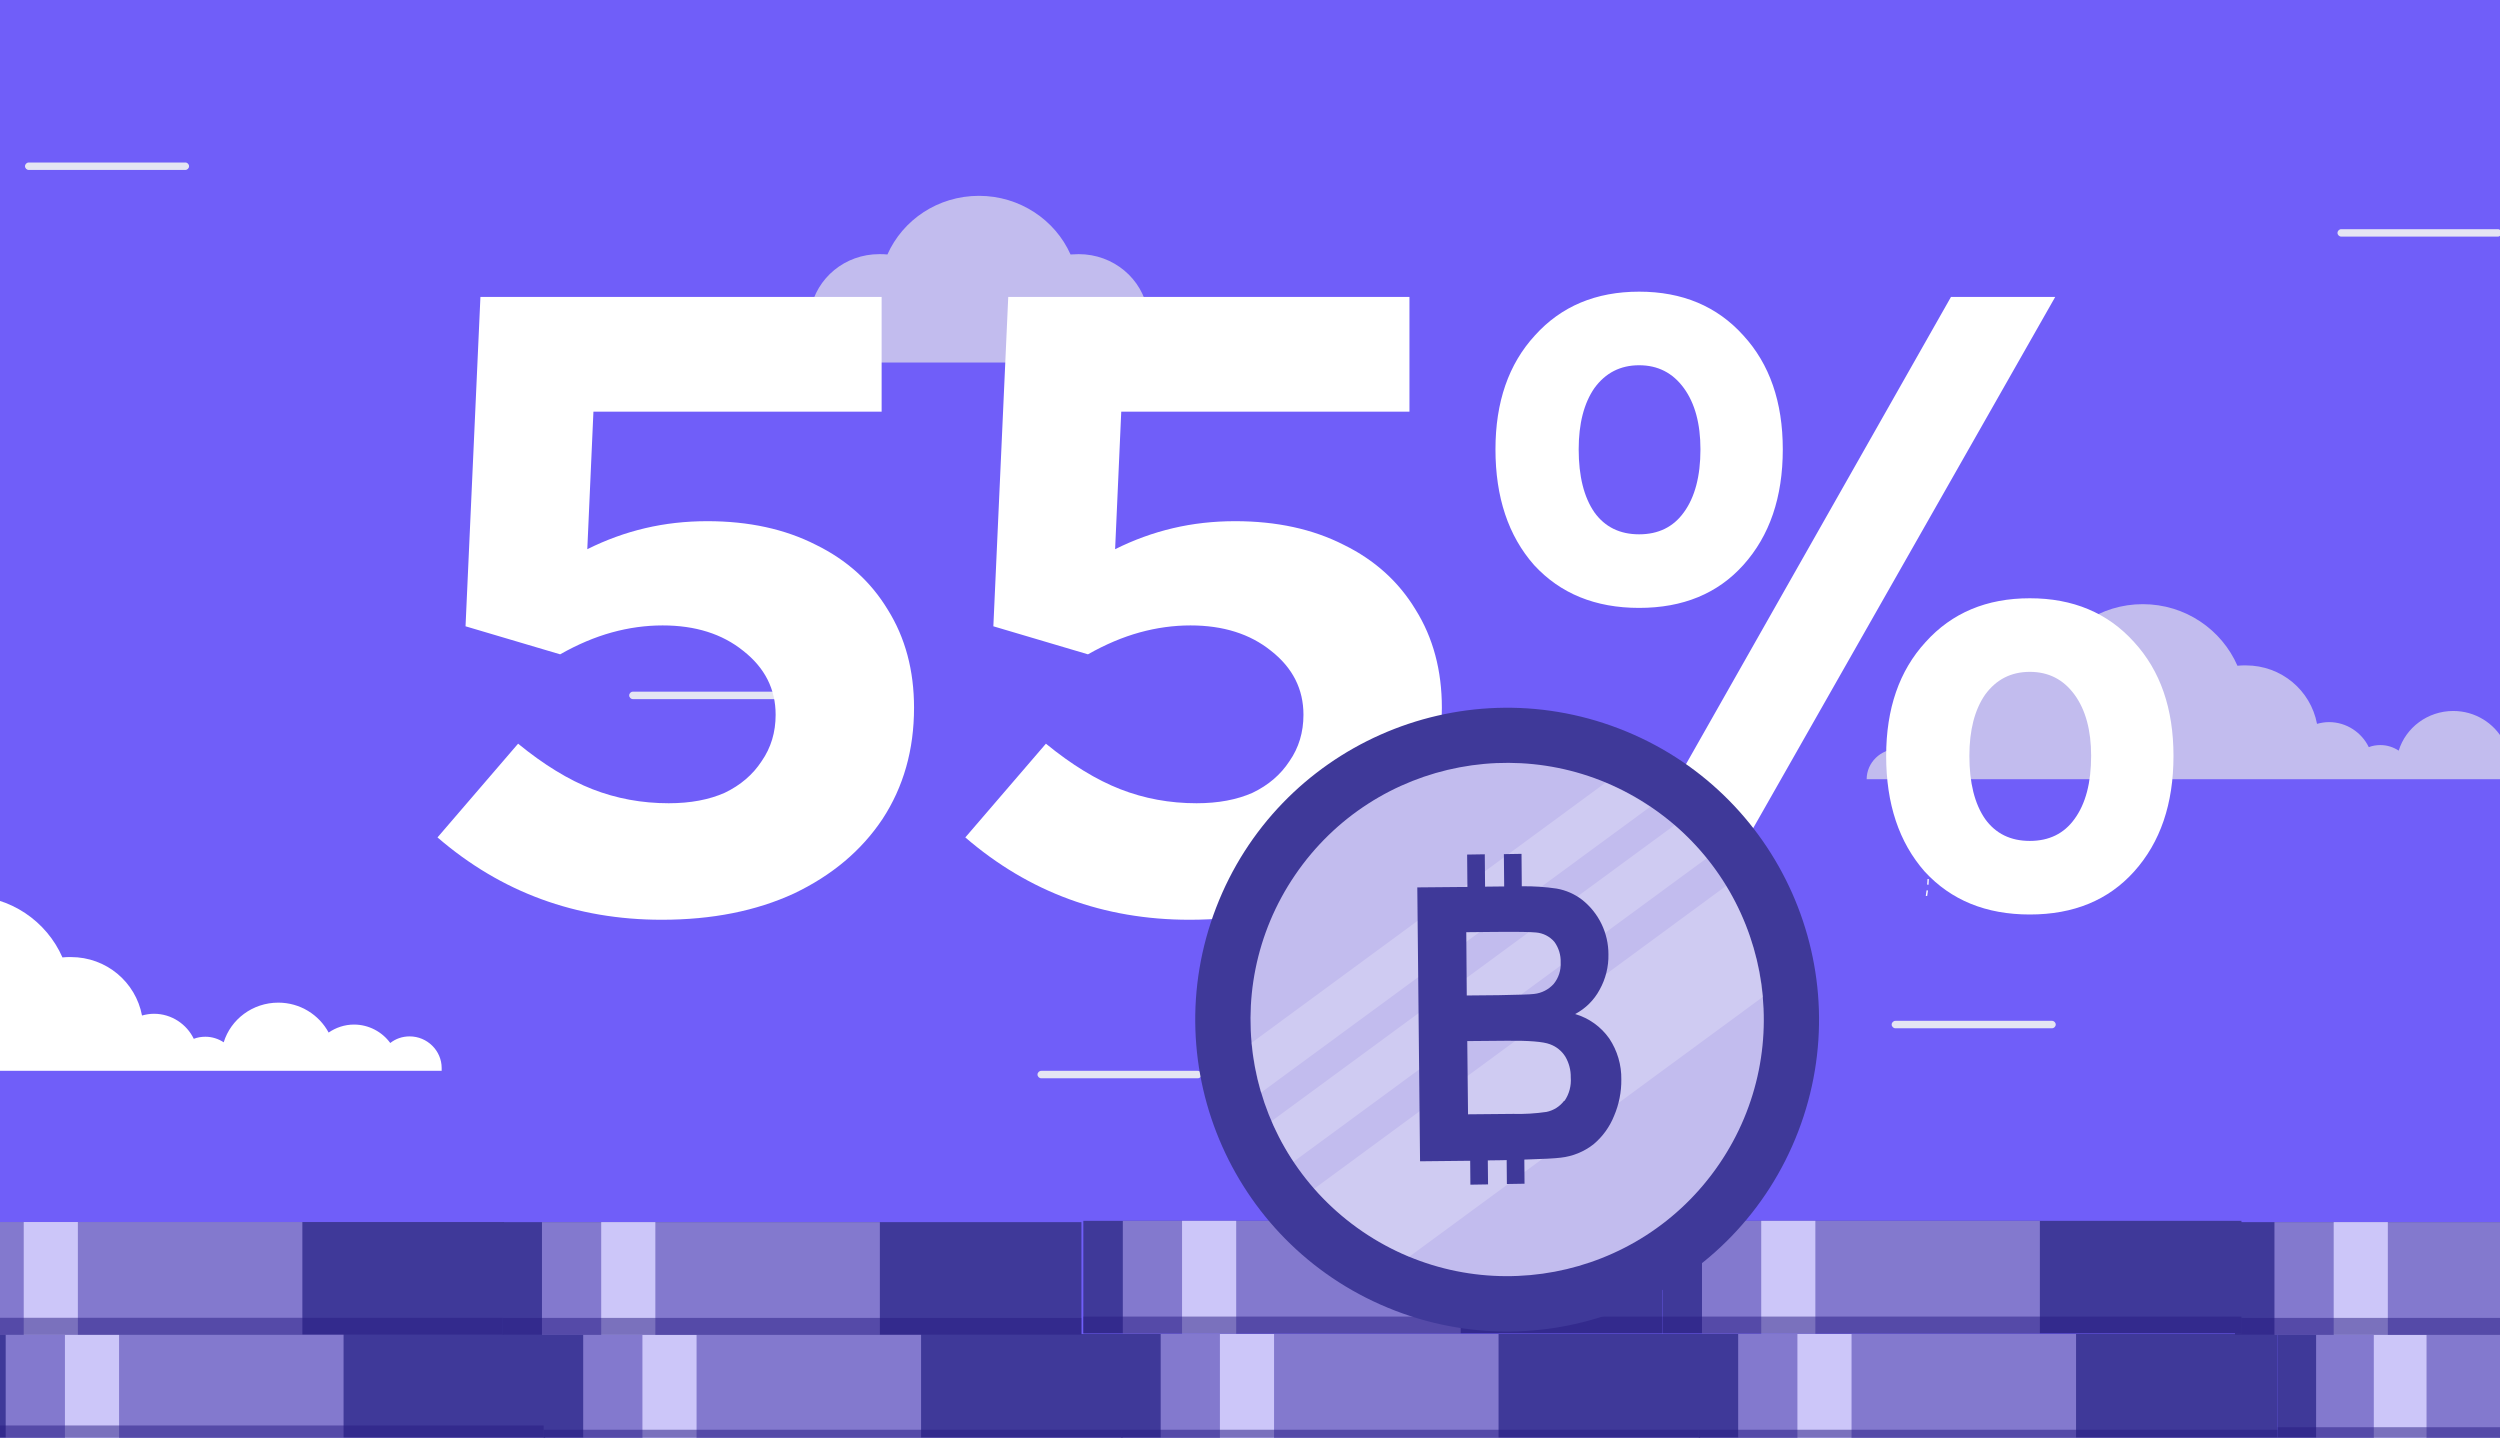 <?xml version="1.0" encoding="UTF-8"?> <svg xmlns="http://www.w3.org/2000/svg" width="600" height="345" viewBox="0 0 600 345" fill="none"><rect x="0" y="0" width="600" height="345" fill="#333333" stroke="none"/><g clip-path="url(#clip0_3573_1111)"><rect width="600" height="345" fill="#705EF9"></rect><path d="M455.521 179.736C456.535 179.736 457.549 179.986 458.479 180.32C459.916 176.229 463.803 173.306 468.366 173.306C469.803 173.306 471.155 173.557 472.338 174.058C473.69 165.875 480.873 159.696 489.493 159.696C490.169 159.696 490.845 159.779 491.521 159.779C495.324 151.095 504.113 145 514.254 145C524.479 145 533.183 151.095 536.986 159.779C537.662 159.696 538.338 159.696 539.014 159.696C547.549 159.696 554.563 165.708 556.085 173.724C557.014 173.473 557.944 173.306 558.958 173.306C563.183 173.306 566.817 175.811 568.507 179.318C569.352 178.984 570.282 178.817 571.296 178.817C572.901 178.817 574.423 179.318 575.69 180.153C577.38 174.642 582.62 170.634 588.789 170.634C594.028 170.634 598.592 173.557 600.873 177.815C602.563 176.646 604.676 175.895 606.958 175.895C610.507 175.895 613.718 177.648 615.662 180.32C616.93 179.318 618.535 178.734 620.31 178.734C624.535 178.734 628 182.157 628 186.332C628 186.583 628 186.75 628 187H617.606H612.62H602.141H596.394H579.07H575.437H568.93H563.606H553.127H549.155H531.662H525.155H503.521H497.014H478.338H475.549H463.042H458.479H448C448 183.076 451.296 179.736 455.521 179.736Z" fill="#C2BCEE"></path><path d="M-66.479 249.736C-65.465 249.736 -64.451 249.986 -63.521 250.32C-62.084 246.229 -58.197 243.306 -53.634 243.306C-52.197 243.306 -50.845 243.557 -49.662 244.058C-48.31 235.875 -41.127 229.696 -32.507 229.696C-31.831 229.696 -31.155 229.779 -30.479 229.779C-26.676 221.095 -17.887 215 -7.746 215C2.479 215 11.183 221.095 14.986 229.779C15.662 229.696 16.338 229.696 17.014 229.696C25.549 229.696 32.563 235.708 34.084 243.724C35.014 243.473 35.944 243.306 36.958 243.306C41.183 243.306 44.817 245.811 46.507 249.318C47.352 248.984 48.282 248.817 49.296 248.817C50.901 248.817 52.423 249.318 53.69 250.153C55.38 244.642 60.62 240.634 66.789 240.634C72.028 240.634 76.592 243.557 78.873 247.815C80.563 246.646 82.676 245.895 84.958 245.895C88.507 245.895 91.718 247.648 93.662 250.32C94.93 249.318 96.535 248.734 98.31 248.734C102.535 248.734 106 252.157 106 256.332C106 256.583 106 256.75 106 257H95.606H90.62H80.141H74.394H57.071H53.437H46.93H41.606H31.127H27.155H9.662H3.155H-18.479H-24.986H-43.662H-46.451H-58.958H-63.521H-74C-74 253.076 -70.704 249.736 -66.479 249.736Z" fill="white"></path><path d="M599.483 56.787H561.894C561.417 56.787 561 56.37 561 55.894C561 55.417 561.417 55 561.894 55H599.483C599.959 55 600.376 55.417 600.376 55.894C600.376 56.37 599.959 56.787 599.483 56.787Z" fill="#E5E5F3"></path><path d="M39.483 315.787H1.894C1.417 315.787 1 315.37 1 314.894C1 314.417 1.417 314 1.894 314H39.483C39.959 314 40.376 314.417 40.376 314.894C40.376 315.37 39.959 315.787 39.483 315.787Z" fill="#E5E5F3"></path><path d="M44.483 40.787H6.894C6.417 40.787 6 40.37 6 39.894C6 39.417 6.417 39 6.894 39H44.483C44.959 39 45.376 39.417 45.376 39.894C45.376 40.37 44.959 40.787 44.483 40.787Z" fill="#E5E5F3"></path><path d="M411.483 303.787H373.894C373.417 303.787 373 303.37 373 302.894C373 302.417 373.417 302 373.894 302H411.483C411.959 302 412.376 302.417 412.376 302.894C412.376 303.37 411.959 303.787 411.483 303.787Z" fill="#E5E5F3"></path><path d="M287.483 258.787H249.894C249.417 258.787 249 258.37 249 257.894C249 257.417 249.417 257 249.894 257H287.483C287.959 257 288.376 257.417 288.376 257.894C288.376 258.37 287.959 258.787 287.483 258.787Z" fill="#E5E5F3"></path><path d="M189.483 167.787H151.894C151.417 167.787 151 167.37 151 166.894C151 166.417 151.417 166 151.894 166H189.483C189.959 166 190.376 166.417 190.376 166.894C190.376 167.37 189.959 167.787 189.483 167.787Z" fill="#E5E5F3"></path><path d="M492.483 246.787H454.894C454.417 246.787 454 246.37 454 245.894C454 245.417 454.417 245 454.894 245H492.483C492.959 245 493.376 245.417 493.376 245.894C493.376 246.37 492.959 246.787 492.483 246.787Z" fill="#E5E5F3"></path><path d="M462.939 209.609C462.939 209.158 462.939 208.7 462.939 208.249H462.601C462.601 208.7 462.601 209.151 462.601 209.576L462.939 209.609Z" fill="white"></path><path d="M462.832 206.883C462.793 206.432 462.746 205.981 462.687 205.523L462.349 205.569C462.408 206.014 462.455 206.465 462.494 206.896L462.832 206.883Z" fill="white"></path><path d="M462.852 212.341C462.852 211.884 462.918 211.432 462.931 210.975H462.593C462.593 211.426 462.547 211.877 462.514 212.301L462.852 212.341Z" fill="white"></path><path d="M462.521 215.047C462.593 214.596 462.66 214.145 462.713 213.721L462.375 213.681C462.322 214.125 462.256 214.57 462.183 215.007L462.521 215.047Z" fill="white"></path><path fill-rule="evenodd" clip-rule="evenodd" d="M368.7 295C368.83 295.27 368.96 295.54 369.1 295.81C369 295.54 368.83 295.27 368.7 295Z" fill="#E7E4FF"></path><path fill-rule="evenodd" clip-rule="evenodd" d="M343.72 295.4L344.93 296.21H343.72V295.4Z" fill="#E7E4FF"></path><path fill-rule="evenodd" clip-rule="evenodd" d="M349.36 297L350.16 297.8L349.36 297Z" fill="#E7E4FF"></path><path fill-rule="evenodd" clip-rule="evenodd" d="M529.86 297.82C529.99 298.09 530.12 298.36 530.26 298.63C530.12 298.36 530 298.09 529.86 297.82Z" fill="#E7E4FF"></path><path fill-rule="evenodd" clip-rule="evenodd" d="M417 310.33L417.81 311.54H418.21V311.14L417 310.33Z" fill="#E7E4FF"></path><path d="M291.73 80.082C290.749 80.082 289.769 80.32 288.87 80.638C287.482 76.742 283.724 73.958 279.313 73.958C277.924 73.958 276.617 74.197 275.473 74.674C274.166 66.881 267.223 60.996 258.89 60.996C258.237 60.996 257.583 61.075 256.93 61.075C253.254 52.805 244.758 47 234.955 47C225.07 47 216.656 52.805 212.98 61.075C212.327 60.996 211.673 60.996 211.02 60.996C202.769 60.996 195.989 66.722 194.518 74.356C193.62 74.117 192.721 73.958 191.741 73.958C187.656 73.958 184.144 76.344 182.51 79.684C181.693 79.366 180.794 79.207 179.814 79.207C178.262 79.207 176.792 79.684 175.566 80.479C173.932 75.231 168.868 71.413 162.904 71.413C157.839 71.413 153.428 74.197 151.223 78.252C149.589 77.139 147.546 76.424 145.341 76.424C141.91 76.424 138.806 78.093 136.927 80.638C135.701 79.684 134.149 79.127 132.434 79.127C128.349 79.127 125 82.388 125 86.364C125 86.602 125 86.761 125 87H135.048H139.868H149.997H155.552H172.299H175.811H182.101H187.248H197.377H201.217H218.127H224.417H245.33H251.62H269.673H272.369H284.459H288.87H299C299 83.262 295.814 80.082 291.73 80.082Z" fill="#C2BCEE"></path><path d="M599.95 345.706H682.083V329.738H599.95V345.706Z" fill="#3F3999"></path><g style="mix-blend-mode:multiply" opacity="0.5"><path d="M599.95 345.706H682.083V343.322H599.95V345.706Z" fill="#271B81"></path></g><path d="M599.949 313.968H682.082V298H599.949V313.968Z" fill="#3F3999"></path><g style="mix-blend-mode:multiply" opacity="0.5"><path d="M599.949 313.968H682.082V311.584H599.949V313.968Z" fill="#271B81"></path></g><path d="M-8.109 346.148H130.838V319.135H-8.109V346.148Z" fill="#3F3999"></path><path d="M1.367 346.148H82.458V319.135H1.367V346.148Z" fill="#8379CE"></path><path d="M15.584 346.148H28.577L28.577 319.135H15.584L15.584 346.148Z" fill="#CCC6F9"></path><g style="mix-blend-mode:multiply" opacity="0.5"><path d="M-8.109 346.148H130.838V342.114H-8.109V346.148Z" fill="#271B81"></path></g><path d="M130.49 347.175H269.437V320.161H130.49V347.175Z" fill="#3F3999"></path><path d="M139.966 347.175H221.057V320.161H139.966V347.175Z" fill="#8379CE"></path><path d="M154.183 347.175H167.176V320.161H154.183V347.175Z" fill="#CCC6F9"></path><g style="mix-blend-mode:multiply" opacity="0.5"><path d="M130.49 347.175H269.437V343.141H130.49V347.175Z" fill="#271B81"></path></g><path d="M269.087 347.175H408.034V320.161H269.087V347.175Z" fill="#3F3999"></path><path d="M278.564 347.175H359.654V320.161H278.564V347.175Z" fill="#8379CE"></path><path d="M292.781 347.175H305.773V320.161H292.781V347.175Z" fill="#CCC6F9"></path><g style="mix-blend-mode:multiply" opacity="0.5"><path d="M269.087 347.175H408.034V343.141H269.087V347.175Z" fill="#271B81"></path></g><path d="M407.685 347.175H546.632V320.161H407.685V347.175Z" fill="#3F3999"></path><path d="M417.161 347.175H498.252V320.161H417.161V347.175Z" fill="#8379CE"></path><path d="M431.378 347.175H444.371V320.161H431.378V347.175Z" fill="#CCC6F9"></path><g style="mix-blend-mode:multiply" opacity="0.5"><path d="M407.685 347.175H546.632V343.141H407.685V347.175Z" fill="#271B81"></path></g><path d="M546.634 346.463H681.974V320.15H546.634V346.463Z" fill="#3F3999"></path><path d="M555.865 346.463H634.851V320.15H555.865V346.463Z" fill="#8379CE"></path><path d="M569.713 346.463H582.368V320.15H569.713V346.463Z" fill="#CCC6F9"></path><g style="mix-blend-mode:multiply" opacity="0.5"><path d="M546.634 346.463H681.974V342.533H546.634V346.463Z" fill="#271B81"></path></g><path d="M-18 320.301H120.947V293.288H-18V320.301Z" fill="#3F3999"></path><path d="M-8.523 320.301H72.567V293.288H-8.523V320.301Z" fill="#8379CE"></path><path d="M5.694 320.301H18.686L18.686 293.288H5.694L5.694 320.301Z" fill="#CCC6F9"></path><g style="mix-blend-mode:multiply" opacity="0.5"><path d="M-18 320.301H120.947V316.267H-18V320.301Z" fill="#271B81"></path></g><path d="M120.598 320.328H259.545V293.314H120.598V320.328Z" fill="#3F3999"></path><path d="M130.074 320.328H211.165V293.314H130.074V320.328Z" fill="#8379CE"></path><path d="M144.291 320.328H157.284V293.314H144.291V320.328Z" fill="#CCC6F9"></path><g style="mix-blend-mode:multiply" opacity="0.5"><path d="M120.598 320.328H259.545V316.294H120.598V320.328Z" fill="#271B81"></path></g><path d="M260 320.014H398.947V293H260V320.014Z" fill="#3F3999"></path><path d="M269.477 320.014H350.567V293H269.477V320.014Z" fill="#8379CE"></path><path d="M283.694 320.014H296.687V293H283.694V320.014Z" fill="#CCC6F9"></path><g style="mix-blend-mode:multiply" opacity="0.5"><path d="M260 320.014H398.947V315.98H260V320.014Z" fill="#271B81"></path></g><path d="M536.394 320.328H675.341V293.314H536.394V320.328Z" fill="#3F3999"></path><path d="M545.87 320.328H626.961V293.314H545.87V320.328Z" fill="#8379CE"></path><path d="M560.087 320.328H573.08V293.314H560.087V320.328Z" fill="#CCC6F9"></path><g style="mix-blend-mode:multiply" opacity="0.5"><path d="M536.394 320.328H675.341V316.294H536.394V320.328Z" fill="#271B81"></path></g><path d="M399 320.014H537.947V293H399V320.014Z" fill="#3F3999"></path><path d="M408.477 320.014H489.567V293H408.477V320.014Z" fill="#8379CE"></path><path d="M422.694 320.014H435.687V293H422.694V320.014Z" fill="#CCC6F9"></path><g style="mix-blend-mode:multiply" opacity="0.5"><path d="M399 320.014H537.947V315.98H399V320.014Z" fill="#271B81"></path></g><path d="M158.821 220.742C138.218 220.742 120.277 214.154 105 200.979L124.342 178.483C130.509 183.529 136.466 187.173 142.212 189.416C147.959 191.658 154.056 192.78 160.503 192.78C165.689 192.78 170.174 191.939 173.958 190.257C177.743 188.435 180.686 185.912 182.789 182.688C185.031 179.465 186.152 175.75 186.152 171.546C186.152 165.379 183.559 160.263 178.374 156.198C173.328 152.133 166.88 150.101 159.031 150.101C154.967 150.101 150.902 150.662 146.838 151.783C142.773 152.904 138.638 154.656 134.434 157.039L111.728 150.311L115.302 71.261H211.591V98.803H142.423L140.951 131.81C145.436 129.568 150.061 127.886 154.827 126.765C159.592 125.643 164.568 125.083 169.754 125.083C179.705 125.083 188.395 126.975 195.823 130.759C203.252 134.403 208.998 139.589 213.063 146.317C217.268 153.045 219.37 160.893 219.37 169.864C219.37 179.955 216.847 188.855 211.802 196.564C206.756 204.133 199.678 210.089 190.567 214.434C181.457 218.639 170.875 220.742 158.821 220.742Z" fill="white"></path><path d="M285.499 220.742C264.895 220.742 246.955 214.154 231.677 200.979L251.019 178.483C257.186 183.529 263.143 187.173 268.89 189.416C274.636 191.658 280.733 192.78 287.181 192.78C292.366 192.78 296.852 191.939 300.636 190.257C304.42 188.435 307.364 185.912 309.466 182.688C311.708 179.465 312.83 175.75 312.83 171.546C312.83 165.379 310.237 160.263 305.051 156.198C300.005 152.133 293.558 150.101 285.709 150.101C281.644 150.101 277.58 150.662 273.515 151.783C269.45 152.904 265.316 154.656 261.111 157.039L238.405 150.311L241.979 71.261H338.269V98.803H269.1L267.628 131.81C272.113 129.568 276.739 127.886 281.504 126.765C286.27 125.643 291.245 125.083 296.431 125.083C306.382 125.083 315.072 126.975 322.501 130.759C329.929 134.403 335.676 139.589 339.74 146.317C343.945 153.045 346.048 160.893 346.048 169.864C346.048 179.955 343.525 188.855 338.479 196.564C333.433 204.133 326.355 210.089 317.245 214.434C308.134 218.639 297.552 220.742 285.499 220.742Z" fill="white"></path><path d="M393.391 145.896C382.879 145.896 374.469 142.462 368.162 135.595C361.995 128.587 358.912 119.336 358.912 107.843C358.912 96.49 362.065 87.38 368.372 80.512C374.68 73.504 383.019 70 393.391 70C403.763 70 412.102 73.504 418.409 80.512C424.716 87.38 427.87 96.49 427.87 107.843C427.87 119.336 424.716 128.587 418.409 135.595C412.242 142.462 403.903 145.896 393.391 145.896ZM393.391 128.236C398.016 128.236 401.59 126.484 404.113 122.98C406.776 119.336 408.108 114.29 408.108 107.843C408.108 101.676 406.776 96.77 404.113 93.126C401.45 89.482 397.876 87.66 393.391 87.66C388.906 87.66 385.332 89.482 382.669 93.126C380.146 96.77 378.884 101.676 378.884 107.843C378.884 114.29 380.146 119.336 382.669 122.98C385.191 126.484 388.766 128.236 393.391 128.236ZM384.771 218.429L468.236 71.261H493.254L409.579 218.429H384.771ZM487.158 219.48C476.646 219.48 468.236 216.046 461.929 209.178C455.762 202.17 452.678 192.92 452.678 181.427C452.678 170.074 455.832 160.964 462.139 154.096C468.446 147.088 476.786 143.584 487.158 143.584C497.529 143.584 505.869 147.088 512.176 154.096C518.483 160.964 521.637 170.074 521.637 181.427C521.637 192.92 518.483 202.17 512.176 209.178C506.009 216.046 497.67 219.48 487.158 219.48ZM487.158 201.82C491.783 201.82 495.357 200.068 497.88 196.564C500.543 192.92 501.874 187.874 501.874 181.427C501.874 175.26 500.543 170.354 497.88 166.71C495.217 163.066 491.643 161.244 487.158 161.244C482.672 161.244 479.098 163.066 476.435 166.71C473.912 170.354 472.651 175.26 472.651 181.427C472.651 187.874 473.912 192.92 476.435 196.564C478.958 200.068 482.532 201.82 487.158 201.82Z" fill="white"></path><path d="M334.85 314.564C373.427 329.4 416.728 310.155 431.564 271.578C446.401 233.001 427.155 189.7 388.578 174.864C350.001 160.027 306.7 179.273 291.864 217.85C277.027 256.427 296.273 299.727 334.85 314.564Z" fill="#3F3999"></path><path d="M412.59 279.406C431.767 251.311 424.537 212.99 396.442 193.813C368.347 174.636 330.026 181.866 310.849 209.96C291.672 238.055 298.901 276.377 326.996 295.553C355.092 314.73 393.413 307.501 412.59 279.406Z" fill="#C2BCEE"></path><path opacity="0.22" d="M401.891 198.031L305.166 269.076C306.629 272.476 308.398 275.737 310.452 278.816L409.596 205.985C407.274 203.106 404.695 200.443 401.891 198.031V198.031ZM414.26 212.618L315.415 285.291C321.647 292.421 329.444 298.012 338.197 301.625L423.128 239.219C422.25 229.789 419.215 220.688 414.26 212.618V212.618ZM385.268 187.886L300.352 250.298C300.722 254.34 301.488 258.337 302.638 262.23L396.001 193.66C392.629 191.372 389.04 189.423 385.285 187.842L385.268 187.886Z" fill="white"></path><path d="M386.23 249.253C384.243 246.42 381.354 244.345 378.035 243.368C380.533 242.053 382.58 240.02 383.913 237.531C385.357 234.938 386.086 232.007 386.024 229.04C386.03 226.515 385.462 224.022 384.363 221.749C383.263 219.476 381.661 217.483 379.678 215.921C377.896 214.56 375.813 213.648 373.605 213.262C370.832 212.852 368.031 212.666 365.228 212.706L365.165 204.923L360.929 204.992L361.003 212.745L356.416 212.797L356.348 205.029L352.111 205.098L352.179 212.865L340.151 212.976L340.811 278.71L352.845 278.584L352.895 284.325L357.132 284.256L357.073 278.495L360.486 278.45L361.6 278.42L361.651 284.161L365.887 284.092L365.839 278.302C370.234 278.175 373.18 278.018 374.608 277.837C377.458 277.516 380.162 276.411 382.423 274.646C384.611 272.817 386.312 270.472 387.372 267.824C388.555 265.066 389.149 262.091 389.118 259.09C389.175 255.594 388.168 252.163 386.23 249.253ZM351.907 223.728L358.621 223.661C364.141 223.611 367.464 223.667 368.637 223.796C370.354 223.933 371.946 224.747 373.063 226.058C374.099 227.491 374.626 229.23 374.559 230.997C374.662 232.86 374.065 234.695 372.886 236.142C371.671 237.494 370 238.351 368.192 238.547C367.082 238.697 364.281 238.741 359.692 238.843L352.024 238.916L351.907 223.728ZM375.394 264.185C374.359 265.558 372.859 266.508 371.175 266.857C368.518 267.247 365.832 267.407 363.147 267.335L352.328 267.435L352.144 249.861L361.598 249.779C366.917 249.72 370.38 249.999 371.988 250.617C373.511 251.167 374.806 252.209 375.67 253.579C376.565 255.098 377.019 256.836 376.982 258.599C377.138 260.588 376.609 262.571 375.483 264.219L375.394 264.185Z" fill="#3F3999"></path></g><defs><clipPath id="clip0_3573_1111"><rect width="600" height="345" fill="white"></rect></clipPath></defs></svg> 